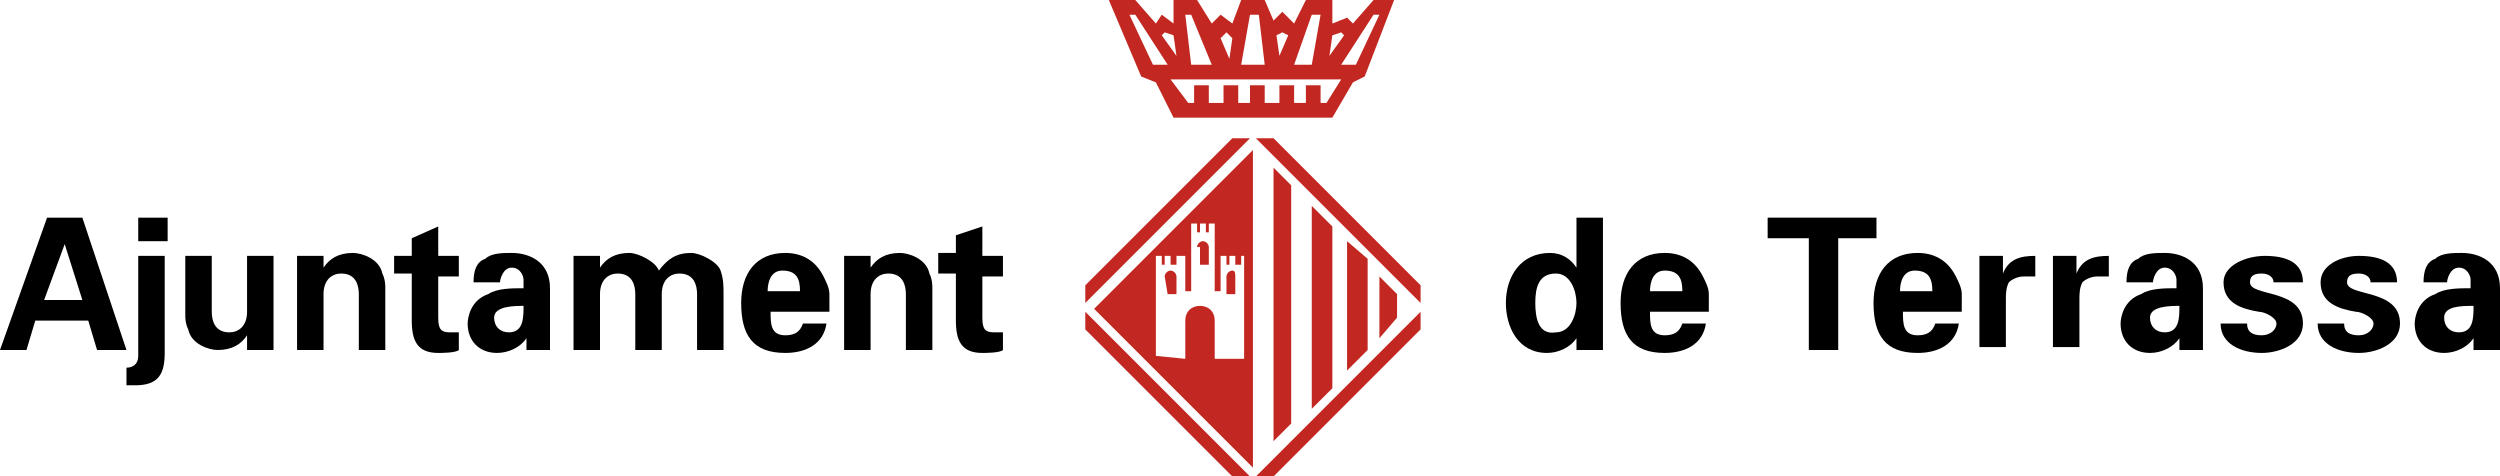 <?xml version="1.0" encoding="utf-8"?>
<!-- Generator: Adobe Illustrator 19.0.0, SVG Export Plug-In . SVG Version: 6.00 Build 0)  -->
<svg version="1.1" id="Capa_1" xmlns="http://www.w3.org/2000/svg" xmlns:xlink="http://www.w3.org/1999/xlink" x="0px" y="0px"
	 viewBox="0 0 85 16.2" style="enable-background:new 0 0 85 16.2;" xml:space="preserve">
<style type="text/css">
	.st0{fill-rule:evenodd;clip-rule:evenodd;}
	.st1{fill-rule:evenodd;clip-rule:evenodd;fill:#C22821;}
</style>
<g>
	<path class="st0" d="M1.5,10.2l0.7-1.9h0l0.6,1.9H1.5 M0.9,11.9l0.3-1h1.8l0.3,1h1L2.8,7.4H1.6L0,11.9H0.9z"/>
	<path class="st0" d="M4.7,8.2h1V7.4h-1V8.2z M5.7,8.7H4.7v3.4c0,0.3-0.2,0.4-0.4,0.4v0.6c0.1,0,0.2,0,0.3,0c0.8,0,1-0.4,1-1.1V8.7z
		"/>
	<path d="M8.4,11.9h0.9c0-0.2,0-0.4,0-0.6V8.7H8.4v1.9c0,0.5-0.3,0.7-0.6,0.7c-0.5,0-0.6-0.4-0.6-0.7V8.7H6.3v2c0,0.1,0,0.3,0.1,0.5
		c0.1,0.5,0.7,0.7,1,0.7c0.5,0,0.8-0.2,1-0.5L8.4,11.9"/>
	<path d="M11,8.7h-0.9v3.2H11V10c0-0.5,0.3-0.7,0.6-0.7c0.5,0,0.6,0.4,0.6,0.7v1.9h0.9V9.8c0-0.1,0-0.3-0.1-0.5
		c-0.1-0.5-0.7-0.7-1-0.7c-0.5,0-0.8,0.2-1,0.5l0,0V8.7"/>
	<path d="M13.4,8.7v0.6H14v1.6c0,0.7,0.2,1.1,0.9,1.1c0.1,0,0.6,0,0.7-0.1v-0.6c-0.1,0-0.2,0-0.3,0c-0.3,0-0.4-0.1-0.4-0.5V9.4h0.7
		V8.7h-0.7v-1L14,8.1v0.6H13.4"/>
	<path class="st0" d="M17,9.6c0-0.1,0.1-0.5,0.4-0.5c0.3,0,0.4,0.3,0.4,0.4v0.3c-0.4,0-0.9,0-1.2,0.2c-0.6,0.2-0.7,0.8-0.7,1
		c0,0.6,0.4,1,1,1c0.4,0,0.8-0.2,1-0.5h0c0,0.1,0,0.3,0,0.4h0.8c0-0.1,0-0.2,0-0.3V9.8c0-0.9-0.7-1.2-1.3-1.2c-0.3,0-0.7,0-0.9,0.2
		c-0.3,0.1-0.4,0.4-0.4,0.8H17 M17.8,10.4c0,0.4,0,0.9-0.5,0.9c-0.3,0-0.5-0.2-0.5-0.5C16.8,10.4,17.5,10.4,17.8,10.4z"/>
	<path d="M20.4,8.7h-0.9v3.2h0.9V10c0-0.5,0.3-0.7,0.6-0.7c0.5,0,0.6,0.4,0.6,0.7v1.9h0.9V10c0-0.5,0.3-0.7,0.6-0.7
		c0.5,0,0.6,0.4,0.6,0.7v1.9h0.9V10c0-0.3,0-0.5-0.1-0.8c-0.1-0.3-0.7-0.6-1-0.6c-0.5,0-0.8,0.2-1.1,0.6c-0.1-0.3-0.7-0.6-1-0.6
		c-0.5,0-0.8,0.2-1,0.5h0V8.7"/>
	<path class="st0" d="M26.1,9.9c0-0.3,0.1-0.7,0.5-0.7c0.5,0,0.6,0.3,0.6,0.7H26.1 M28.2,10.6c0-0.2,0-0.4,0-0.6
		c0-0.2-0.1-0.4-0.2-0.6c-0.3-0.6-0.8-0.8-1.3-0.8c-1,0-1.5,0.7-1.5,1.7c0,1.1,0.4,1.7,1.5,1.7c0.7,0,1.3-0.3,1.4-1h-0.8
		c-0.1,0.3-0.3,0.4-0.6,0.4c-0.5,0-0.5-0.4-0.5-0.8H28.2z"/>
	<path d="M29.6,8.7h-0.9v3.2h0.9V10c0-0.5,0.3-0.7,0.6-0.7c0.5,0,0.6,0.4,0.6,0.7v1.9h0.9V9.8c0-0.1,0-0.3-0.1-0.5
		c-0.1-0.5-0.7-0.7-1-0.7c-0.5,0-0.8,0.2-1,0.5l0,0V8.7"/>
	<path d="M31.9,8.7v0.6h0.6v1.6c0,0.7,0.2,1.1,0.9,1.1c0.1,0,0.6,0,0.7-0.1v-0.6c-0.1,0-0.2,0-0.3,0c-0.3,0-0.4-0.1-0.4-0.5V9.4h0.7
		V8.7h-0.7v-1l-0.9,0.3v0.6H31.9"/>
	<path class="st0" d="M53.6,9.1L53.6,9.1c-0.2-0.3-0.5-0.5-0.9-0.5c-1,0-1.5,0.8-1.5,1.7c0,0.8,0.4,1.7,1.4,1.7c0.4,0,0.8-0.2,1-0.5
		h0c0,0.2,0,0.3,0,0.4h0.9c0-0.2,0-0.4,0-0.6V7.4h-0.9V9.1 M52.2,10.3c0-0.5,0.1-1,0.7-1c0.5,0,0.7,0.6,0.7,1c0,0.4-0.2,1-0.7,1
		C52.3,11.4,52.2,10.8,52.2,10.3z"/>
	<path class="st0" d="M56.1,9.9c0-0.3,0.1-0.7,0.5-0.7c0.5,0,0.6,0.3,0.6,0.7H56.1 M58.1,10.6c0-0.2,0-0.4,0-0.6
		c0-0.2-0.1-0.4-0.2-0.6c-0.3-0.6-0.8-0.8-1.3-0.8c-1,0-1.5,0.7-1.5,1.7c0,1.1,0.4,1.7,1.5,1.7c0.7,0,1.3-0.3,1.4-1h-0.8
		c-0.1,0.3-0.3,0.4-0.6,0.4c-0.5,0-0.5-0.4-0.5-0.8H58.1z"/>
	<polyline points="60.1,8.1 61.5,8.1 61.5,11.9 62.5,11.9 62.5,8.1 63.8,8.1 63.8,7.4 60.1,7.4 60.1,8.1 	"/>
	<path class="st0" d="M64.6,9.9c0-0.3,0.1-0.7,0.5-0.7c0.5,0,0.6,0.3,0.6,0.7H64.6 M66.7,10.6c0-0.2,0-0.4,0-0.6
		c0-0.2-0.1-0.4-0.2-0.6c-0.3-0.6-0.8-0.8-1.3-0.8c-1,0-1.5,0.7-1.5,1.7c0,1.1,0.4,1.7,1.5,1.7c0.7,0,1.3-0.3,1.4-1h-0.8
		c-0.1,0.3-0.3,0.4-0.6,0.4c-0.5,0-0.5-0.4-0.5-0.8H66.7z"/>
	<path d="M67.3,8.7c0,0.2,0,0.5,0,0.6l0,2.5h0.9v-1.6c0-0.2,0-0.4,0.1-0.6c0.1-0.1,0.3-0.2,0.5-0.2h0.4V8.7c-0.5,0-0.9,0.1-1.1,0.6
		h0l0-0.6H67.3"/>
	<path d="M69.8,8.7c0,0.2,0,0.5,0,0.6l0,2.5h0.9v-1.6c0-0.2,0-0.4,0.1-0.6c0.1-0.1,0.3-0.2,0.5-0.2h0.4V8.7c-0.5,0-0.9,0.1-1.1,0.6
		h0l0-0.6H69.8"/>
	<path class="st0" d="M73.2,9.6c0-0.1,0.1-0.5,0.4-0.5c0.3,0,0.4,0.3,0.4,0.4v0.3c-0.4,0-0.9,0-1.2,0.2c-0.6,0.2-0.7,0.8-0.7,1
		c0,0.6,0.4,1,1,1c0.4,0,0.8-0.2,1-0.5h0c0,0.1,0,0.3,0,0.4h0.8c0-0.1,0-0.2,0-0.3V9.8c0-0.9-0.7-1.2-1.3-1.2c-0.3,0-0.7,0-0.9,0.2
		c-0.3,0.1-0.4,0.4-0.4,0.8H73.2 M74.1,10.4c0,0.4,0,0.9-0.5,0.9c-0.3,0-0.5-0.2-0.5-0.5C73.1,10.4,73.8,10.4,74.1,10.4z"/>
	<path d="M78.3,9.6c0-0.7-0.6-0.9-1.3-0.9c-0.6,0-1.4,0.3-1.4,0.9c0,0.7,0.6,0.9,1.2,1c0.2,0,0.6,0.2,0.6,0.4c0,0.2-0.2,0.4-0.5,0.4
		c-0.3,0-0.5-0.1-0.5-0.4h-0.9c0,0.7,0.7,1,1.4,1c0.6,0,1.4-0.3,1.4-1c0-1.2-1.8-0.9-1.8-1.4c0-0.2,0.1-0.3,0.4-0.3
		c0.2,0,0.4,0.1,0.4,0.3H78.3"/>
	<path d="M81.5,9.6c0-0.7-0.6-0.9-1.3-0.9c-0.6,0-1.3,0.3-1.3,0.9c0,0.7,0.6,0.9,1.2,1c0.2,0,0.6,0.2,0.6,0.4c0,0.2-0.2,0.4-0.5,0.4
		c-0.3,0-0.5-0.1-0.5-0.4h-0.9c0,0.7,0.7,1,1.4,1c0.6,0,1.4-0.3,1.4-1c0-1.2-1.8-0.9-1.8-1.4c0-0.2,0.1-0.3,0.4-0.3
		c0.2,0,0.4,0.1,0.4,0.3H81.5"/>
	<path class="st0" d="M83.2,9.6c0-0.1,0.1-0.5,0.4-0.5c0.3,0,0.4,0.3,0.4,0.4v0.3c-0.4,0-0.9,0-1.2,0.2c-0.6,0.2-0.7,0.8-0.7,1
		c0,0.6,0.4,1,1,1c0.4,0,0.8-0.2,1-0.5h0c0,0.1,0,0.3,0,0.4H85c0-0.1,0-0.2,0-0.3V9.8c0-0.9-0.7-1.2-1.3-1.2c-0.3,0-0.7,0-0.9,0.2
		c-0.3,0.1-0.4,0.4-0.4,0.8H83.2 M84.1,10.4c0,0.4,0,0.9-0.5,0.9c-0.3,0-0.5-0.2-0.5-0.5C83.1,10.4,83.7,10.4,84.1,10.4z"/>
	<path class="st1" d="M37.7,0h0.9l0.7,0.8l0.2-0.3l0.4,0.3l0-0.8h0.8l0.5,0.8l0.3-0.3l0.4,0.3L42.2,0H43l0.3,0.7l0.3-0.3L44,0.8
		L44.4,0h0.9v0.8l0.5-0.2L46,0.8L46.7,0h0.7l-1,2.6l-0.4,0.2L45.3,4h-5.4l-0.6-1.2l-0.5-0.2L37.7,0 M45.6,1.1l-0.3,0.1l-0.1,0.7
		l0.5-0.7L45.6,1.1z M43.6,1.1l-0.2,0.1l0.1,0.7l0.3-0.7L43.6,1.1z M41.5,1.3l0.3,0.7l0.1-0.7l-0.2-0.2L41.5,1.3z M42.5,0.5h0.3
		L43,2.2h-0.8L42.5,0.5z M40.3,0.5h0.2l0.7,1.7h-0.7L40.3,0.5z M39.8,2.7h5.8l-0.5,0.8h-0.2V2.9h-0.5v0.6h-0.4V2.9h-0.5v0.6h-0.5
		V2.9h-0.5v0.6h-0.4V2.9h-0.5v0.6h-0.5V2.9h-0.5v0.6h-0.2L39.8,2.7z M39.2,2.2l-0.8-1.7h0.2l1.1,1.7H39.2z M44.6,0.5h0.3l-0.3,1.7
		H44L44.6,0.5z M39.6,1.1l0.3,0.1L40,1.9l-0.5-0.7L39.6,1.1z M46.1,2.2l0.8-1.7h-0.2l-1.1,1.7H46.1z M43.3,5.7l0.6,0.6l0,8.1
		l-0.6,0.6L43.3,5.7z M42.5,4.7l-5.6,5.6V9.7l5-5H42.5z M48.3,10.3l-5.6-5.6h0.6l5,5V10.3z M42.7,16.2l5.6-5.6v0.6l-5,5H42.7z
		 M36.9,10.6l5.6,5.6h-0.6l-5-5V10.6z M46.9,9.4v2.1l0.6-0.7l0-0.8L46.9,9.4z M45.8,8.2v4.4l0.7-0.7l0-3.1L45.8,8.2z M44.6,7
		l0.7,0.7v5.5l-0.7,0.7V7z M41.7,9.4c0-0.1,0.1-0.2,0.2-0.2C42,9.2,42,9.3,42,9.4l0,0.6h-0.3V9.4z M39.6,9.4c0-0.1,0.1-0.2,0.2-0.2
		c0.1,0,0.2,0.1,0.2,0.2l0,0.6h-0.3L39.6,9.4z M40.3,12.2l0-1.3c0-0.3,0.2-0.5,0.5-0.5c0.3,0,0.5,0.2,0.5,0.5v1.3h1V8.7h-0.1V9H42
		V8.7h-0.2V9h-0.1V8.7h-0.2v1.2h-0.2V7.6h-0.2v0.3h-0.1V7.6h-0.2v0.3h-0.1V7.6h-0.2v2.3h-0.2V8.7H40V9h-0.2V8.7h-0.2V9h-0.1V8.7
		h-0.2v3.4L40.3,12.2z M40.7,8.4c0-0.1,0.1-0.2,0.2-0.2c0.1,0,0.2,0.1,0.2,0.2V9h-0.3V8.4z M42.6,5.1l-5.4,5.4l5.4,5.4V5.1z"/>
</g>
</svg>
